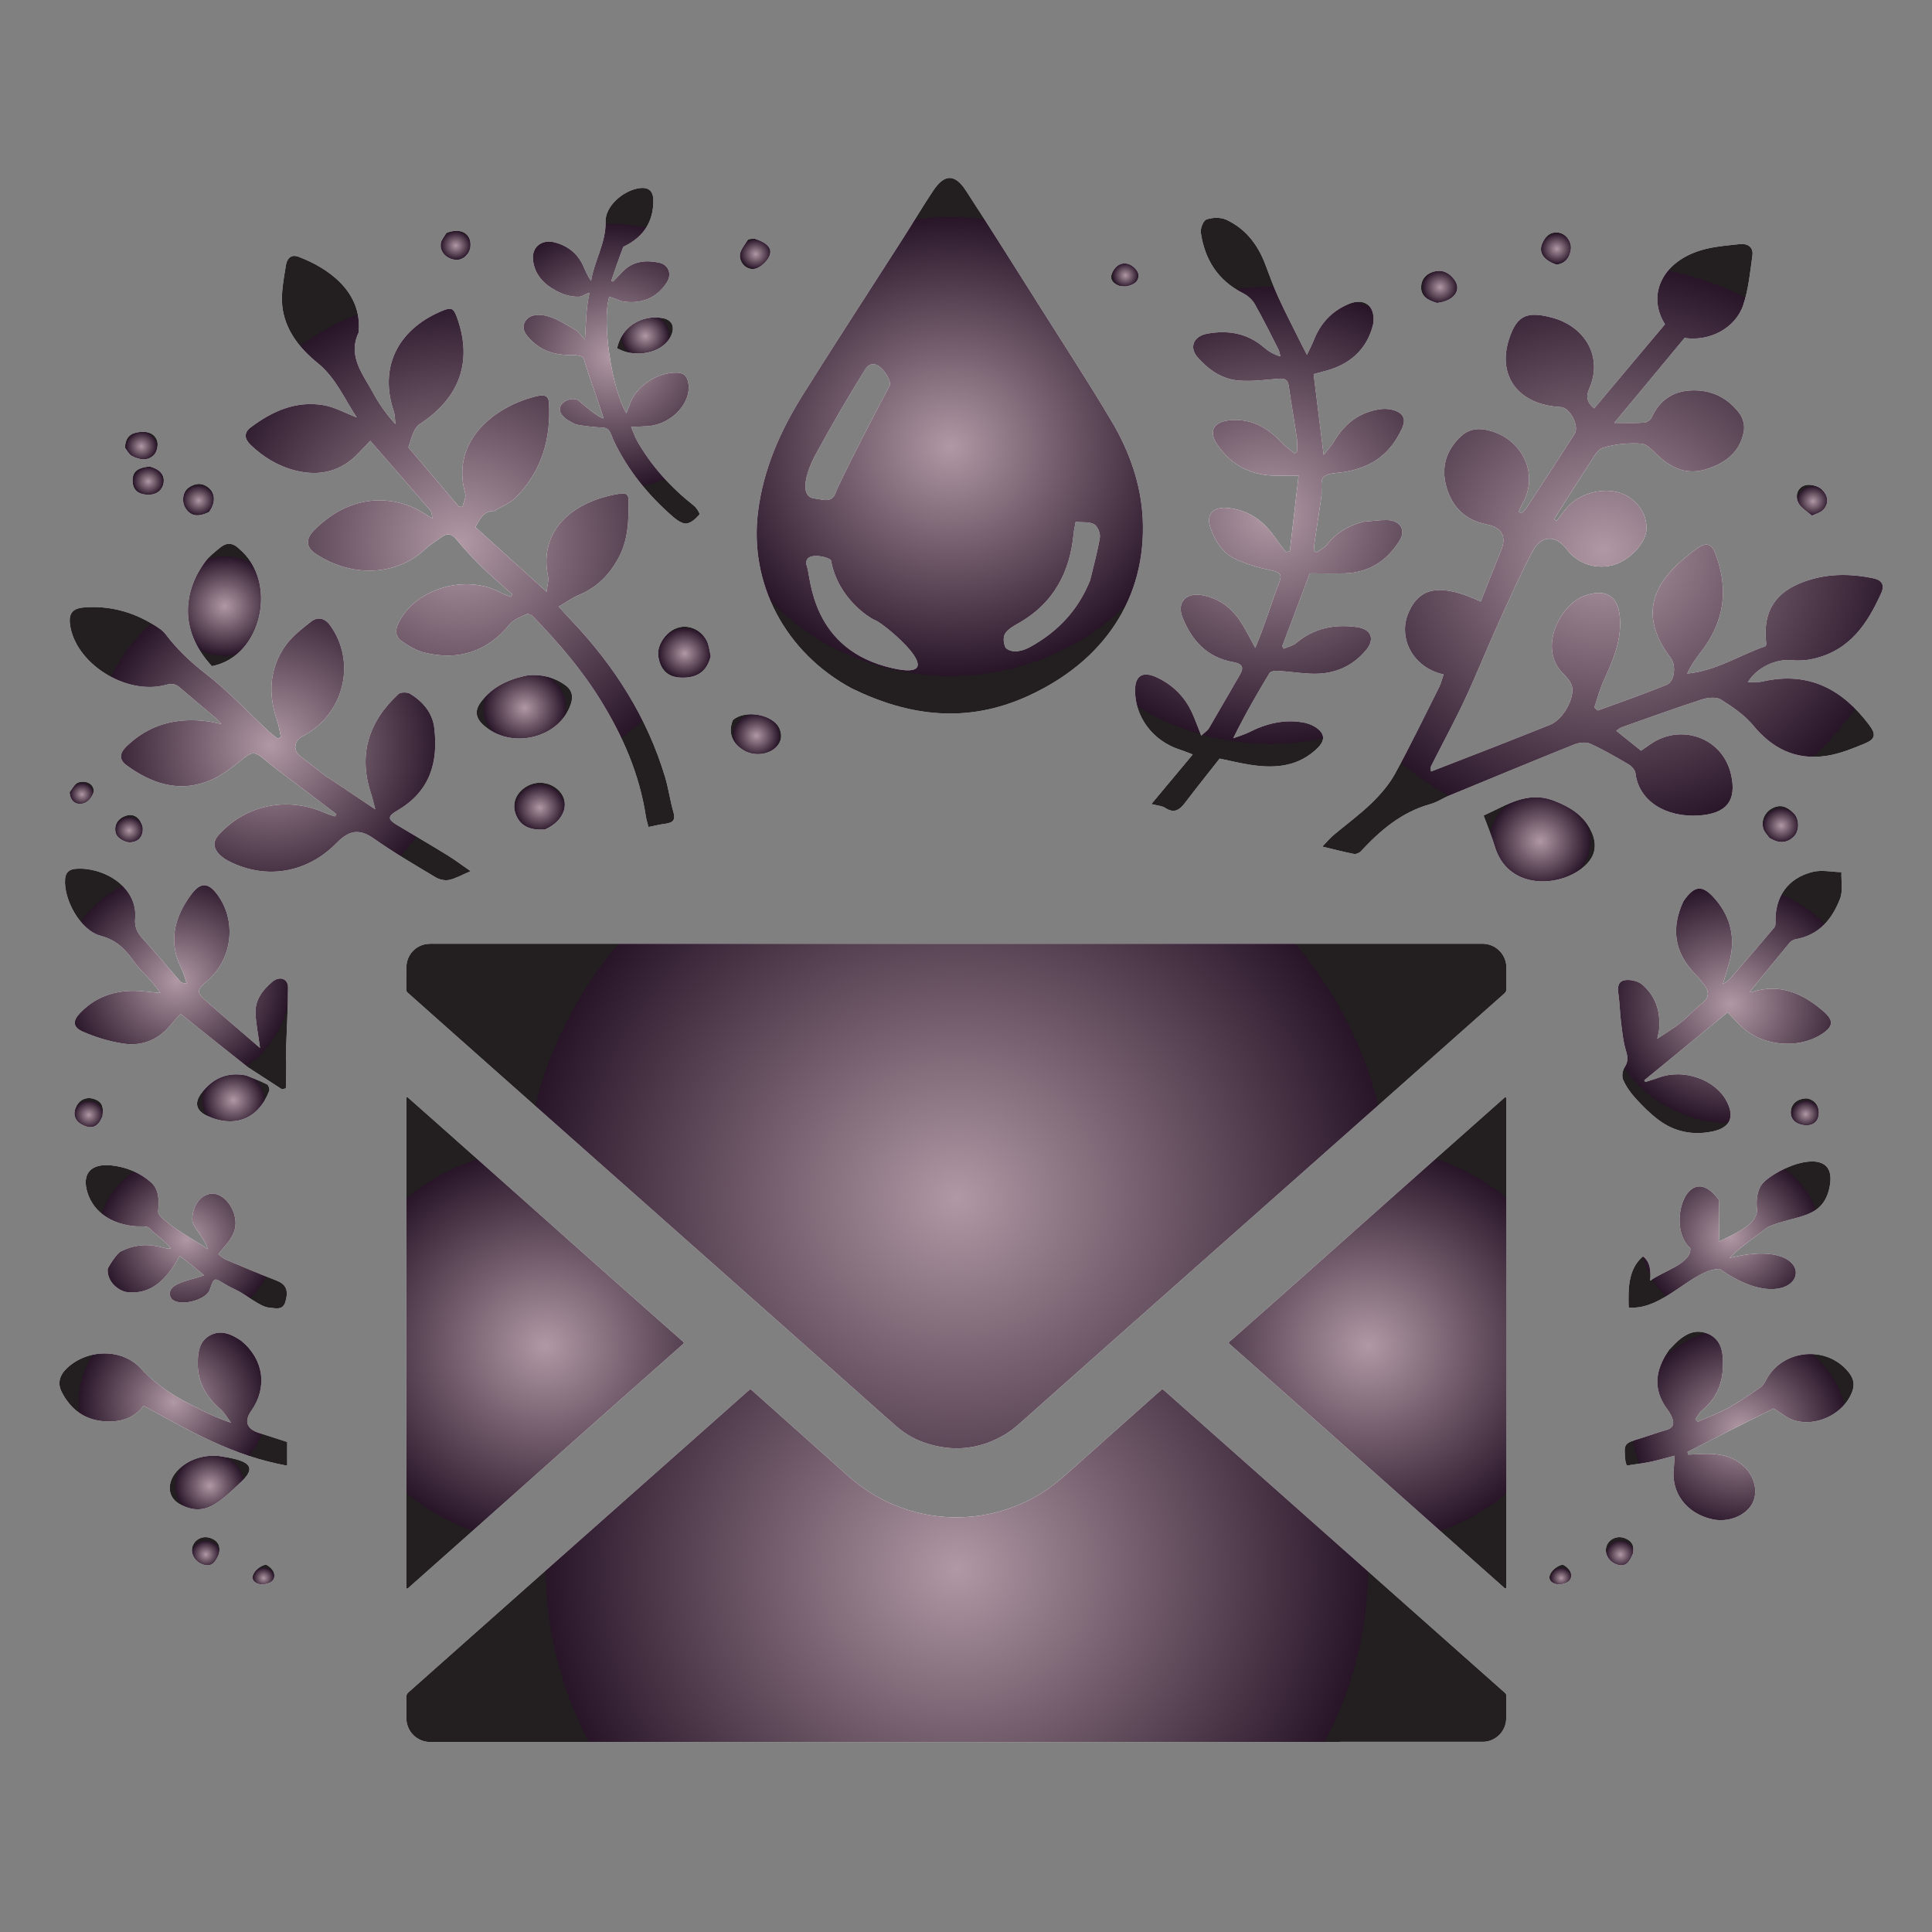<?xml version="1.0" encoding="UTF-8"?> <svg xmlns="http://www.w3.org/2000/svg" xmlns:xlink="http://www.w3.org/1999/xlink" id="Layer_3" viewBox="0 0 250 250"><rect x="0" y="0" width="250" height="250" fill="#808080" stroke="none"/><defs><radialGradient id="radial-gradient" cx="130.25" cy="44.42" fx="130.25" fy="44.42" r="29.4" gradientTransform="translate(-16.39 12.92) scale(1.07 1.01)" gradientUnits="userSpaceOnUse"><stop offset="0" stop-color="#b098a4"></stop><stop offset="1" stop-color="#281528"></stop><stop offset="1" stop-color="#231f20"></stop></radialGradient><radialGradient id="radial-gradient-2" cx="209.22" cy="57.66" fx="209.22" fy="57.66" r="36.64" xlink:href="#radial-gradient"></radialGradient><radialGradient id="radial-gradient-3" cx="70.98" cy="56.69" fx="70.98" fy="56.69" r="31.75" xlink:href="#radial-gradient"></radialGradient><radialGradient id="radial-gradient-4" cx="168.95" cy="53.23" fx="168.95" fy="53.23" r="29.28" xlink:href="#radial-gradient"></radialGradient><radialGradient id="radial-gradient-5" cx="48.02" cy="82.66" fx="48.02" fy="82.66" r="21.17" xlink:href="#radial-gradient"></radialGradient><radialGradient id="radial-gradient-6" cx="224.64" cy="115.83" fx="224.64" fy="115.83" r="15.27" xlink:href="#radial-gradient"></radialGradient><radialGradient id="radial-gradient-7" cx="36.67" cy="112.89" fx="36.67" fy="112.89" r="13.84" xlink:href="#radial-gradient"></radialGradient><radialGradient id="radial-gradient-8" cx="89.34" cy="32.88" fx="89.34" fy="32.88" r="16.99" xlink:href="#radial-gradient"></radialGradient><radialGradient id="radial-gradient-9" cx="225.76" cy="170.29" fx="225.76" fy="170.29" r="13" xlink:href="#radial-gradient"></radialGradient><radialGradient id="radial-gradient-10" cx="36.29" cy="166.84" fx="36.29" fy="166.84" r="11.46" xlink:href="#radial-gradient"></radialGradient><radialGradient id="radial-gradient-11" cx="224.59" cy="145.7" fx="224.59" fy="145.7" r="10.9" xlink:href="#radial-gradient"></radialGradient><radialGradient id="radial-gradient-12" cx="37.86" cy="145.99" fx="37.86" fy="145.99" r="10.78" xlink:href="#radial-gradient"></radialGradient><radialGradient id="radial-gradient-13" cx="201.57" cy="94.95" fx="201.57" fy="94.95" r="6.1" xlink:href="#radial-gradient"></radialGradient><radialGradient id="radial-gradient-14" cx="42.49" cy="64.86" fx="42.49" fy="64.86" r="6.37" xlink:href="#radial-gradient"></radialGradient><radialGradient id="radial-gradient-15" cx="78.77" cy="77.92" fx="78.77" fy="77.92" r="4.99" xlink:href="#radial-gradient"></radialGradient><radialGradient id="radial-gradient-16" cx="40.68" cy="177.55" fx="40.68" fy="177.55" r="4.19" xlink:href="#radial-gradient"></radialGradient><radialGradient id="radial-gradient-17" cx="43.54" cy="128.15" fx="43.54" fy="128.15" r="3.76" xlink:href="#radial-gradient"></radialGradient><radialGradient id="radial-gradient-18" cx="98.13" cy="70.93" fx="98.13" fy="70.93" r="3.23" xlink:href="#radial-gradient"></radialGradient><radialGradient id="radial-gradient-19" cx="80.6" cy="90.7" fx="80.6" fy="90.7" r="3.04" xlink:href="#radial-gradient"></radialGradient><radialGradient id="radial-gradient-20" cx="106.79" cy="81.45" fx="106.79" fy="81.45" r="2.82" xlink:href="#radial-gradient"></radialGradient><radialGradient id="radial-gradient-21" cx="93.36" cy="30.25" fx="93.36" fy="30.25" r="2.89" xlink:href="#radial-gradient"></radialGradient><radialGradient id="radial-gradient-22" cx="230.73" cy="92.98" fx="230.73" fy="92.98" r="2.23" xlink:href="#radial-gradient"></radialGradient><radialGradient id="radial-gradient-23" cx="189.46" cy="24.01" fx="189.46" fy="24.01" r="2.13" xlink:href="#radial-gradient"></radialGradient><radialGradient id="radial-gradient-24" cx="39.34" cy="51.32" fx="39.34" fy="51.32" r="1.94" xlink:href="#radial-gradient"></radialGradient><radialGradient id="radial-gradient-25" cx="106.7" cy="19.76" fx="106.7" fy="19.76" r="1.9" xlink:href="#radial-gradient"></radialGradient><radialGradient id="radial-gradient-26" cx="234.57" cy="51.41" fx="234.57" fy="51.41" r="1.91" xlink:href="#radial-gradient"></radialGradient><radialGradient id="radial-gradient-27" cx="203.59" cy="19.08" fx="203.59" fy="19.08" r="1.95" xlink:href="#radial-gradient"></radialGradient><radialGradient id="radial-gradient-28" cx="32.42" cy="44.39" fx="32.42" fy="44.39" r="1.87" xlink:href="#radial-gradient"></radialGradient><radialGradient id="radial-gradient-29" cx="33.25" cy="48.88" fx="33.25" fy="48.88" r="1.85" xlink:href="#radial-gradient"></radialGradient><radialGradient id="radial-gradient-30" cx="70.44" cy="18.68" fx="70.44" fy="18.68" r="1.84" xlink:href="#radial-gradient"></radialGradient><radialGradient id="radial-gradient-31" cx="233.69" cy="129.95" fx="233.69" fy="129.95" r="1.72" xlink:href="#radial-gradient"></radialGradient><radialGradient id="radial-gradient-32" cx="26.05" cy="130.05" fx="26.05" fy="130.05" r="1.79" xlink:href="#radial-gradient"></radialGradient><radialGradient id="radial-gradient-33" cx="40.21" cy="186.37" fx="40.21" fy="186.37" r="1.74" xlink:href="#radial-gradient"></radialGradient><radialGradient id="radial-gradient-34" cx="211.29" cy="186.37" fx="211.29" fy="186.37" r="1.74" xlink:href="#radial-gradient"></radialGradient><radialGradient id="radial-gradient-35" cx="30.94" cy="93.6" fx="30.94" fy="93.6" r="1.71" xlink:href="#radial-gradient"></radialGradient><radialGradient id="radial-gradient-36" cx="151.42" cy="22.49" fx="151.42" fy="22.49" r="1.57" xlink:href="#radial-gradient"></radialGradient><radialGradient id="radial-gradient-37" cx="25.22" cy="88.98" fx="25.22" fy="88.98" r="1.44" xlink:href="#radial-gradient"></radialGradient><radialGradient id="radial-gradient-38" cx="47.2" cy="189.38" fx="47.2" fy="189.38" r="1.3" xlink:href="#radial-gradient"></radialGradient><radialGradient id="radial-gradient-39" cx="204.12" cy="189.38" fx="204.12" fy="189.38" r="1.3" xlink:href="#radial-gradient"></radialGradient><radialGradient id="radial-gradient-40" cx="131.04" cy="140.76" fx="131.04" fy="140.76" r="52.35" xlink:href="#radial-gradient"></radialGradient><radialGradient id="radial-gradient-41" cx="131.03" cy="188.2" fx="131.03" fy="188.2" r="49.71" xlink:href="#radial-gradient"></radialGradient><radialGradient id="radial-gradient-42" cx="81.28" cy="159.62" fx="81.28" fy="159.62" r="25.28" xlink:href="#radial-gradient"></radialGradient><radialGradient id="radial-gradient-43" cx="180.78" cy="159.61" fx="180.78" fy="159.61" r="25.27" xlink:href="#radial-gradient"></radialGradient></defs><path d="M110.27,89.11c-8.7-4.67-13.35-13.62-12.18-22.9.69-5.48,2.86-10.42,5.78-15.09,4.29-6.85,8.72-13.62,13.08-20.43,1.29-2.01,2.5-4.07,3.84-6.06,1.43-2.13,2.78-2.15,4.19.02,3.23,4.96,6.37,9.96,9.53,14.95,3.13,4.96,6.35,9.87,9.33,14.91,2.32,3.91,3.82,8.16,4.03,12.67.46,10.22-5.01,18.42-14.91,22.91-7.77,3.53-15.23,2.65-22.7-.99ZM111.96,47.81c-2.27,3.64-4.42,7.34-6.47,11.1-.84,1.53-2.37,5.37-.05,5.6,1.06.11,2.19.67,2.71-.79.42-1.19,4.71-9.61,6.98-13.84.35-.66-1.82-4.23-3.17-2.07ZM115.52,86.47c7.94,1.78-1.07-5.79-2.26-6.21-.61-.21-4.82-2.76-5.72-7.72-.08-.46-3.9-1.42-3.1.83.5,1.4.5,10.74,11.08,13.1ZM141.07,75.06c.43-1.83.95-3.65,1.25-5.49.09-.55-.28-1.47-.74-1.73-.62-.35-1.54-.22-2.39-.31-.11.59-.21,1-.25,1.42-.47,5-2.52,9.11-7.27,11.76-.61.34-1.3.76-1.63,1.31-.26.45-.18,1.22.05,1.73.14.31.85.55,1.29.54.61-.02,1.26-.22,1.79-.5,3.66-1.99,6.33-4.79,7.9-8.72Z" fill="#fff"></path><path d="M185.17,99.84c5.21-2.02,10.33-4.01,15.42-6.06,1.6-.64,3.13-3.26,2.84-4.9-.11-.6-.65-1.2-1.13-1.68-3.39-3.35-.35-8.97,2.69-10.09,2.71-.99,4.34-.08,4.61,2.65.3,3.03-.89,5.7-2.11,8.39-.5,1.1-.8,2.27-1.19,3.41.15.13.31.25.46.38,2.98-1.1,5.98-2.14,8.92-3.34,1.04-.43,1.23-2.52.51-3.46-3.52-4.63-3.07-8.68,1.39-12.56.67-.58,1.34-1.16,2.08-1.66,1.12-.76,1.8-.57,2.28.65,1.8,4.6,1.23,8.9-1.9,12.87-.65.83-1.25,1.7-1.72,2.72,3.77-.36,6.78-2.4,10.12-3.54.05-.11.13-.19.12-.26-.55-4.43,1.29-7.1,5.84-8.4,2.63-.75,5.29-.69,7.95-.14,1.18.24,1.57.87,1.06,1.97-1.77,3.89-4,7.36-8.77,8.46-.91.21-1.9.27-2.82.18-1.97-.21-4.54.95-5.65,2.86.72-.03,1.33.02,1.9-.11,6.08-1.37,10.39,1.11,13.78,5.6.96,1.27.85,1.87-.66,2.48-1.57.64-3.2,1.31-4.88,1.55-3.97.58-6.99-.96-9.44-3.93-1.11-1.34-2.67-2.41-4.19-3.36-.59-.37-1.73-.25-2.49,0-3.48,1.13-6.91,2.38-10.35,3.59-.19.07-.35.22-.7.45,1.12.9,2.14,1.72,3.21,2.58.38-.27.7-.48,1.02-.71,3.74-2.76,8.88-1.28,10.39,2.98.1.28.18.58.25.87.74,3.34-.61,5.04-4.28,5.25-4.14.24-7.67-1.84-8.1-5.48-.05-.42-.5-.91-.91-1.15-1.62-.95-3.25-1.9-4.96-2.67-.55-.25-1.46-.13-2.07.11-5.39,2.16-10.75,4.38-16.12,6.59-.83.34-1.59.87-2.45,1.11-3.79,1.05-6.53,3.43-9.04,6.13-.19.21-.62.38-.88.33-1.27-.25-2.53-.58-4.09-.95.59-.61.96-1.07,1.41-1.45,1.66-1.4,3.43-2.69,4.98-4.19,1.18-1.15,2.29-2.45,3.06-3.87,1.99-3.65,3.79-7.39,5.65-11.1.26-.52.4-1.11.59-1.67-3.96-.86-5.98-4.73-4.52-8.04,1.46-3.33,4.23-3.75,9.33-1.39.49-1.24.97-2.46,1.45-3.68.4-1,.8-2,1.2-3,.7-1.74.08-2.9-1.9-3.3-2.87-.58-4.49-2.35-5.2-4.88-.69-2.45-.08-4.66,1.85-6.49.91-.87,1.98-1.12,3.24-.88,4.57.87,6.97,5.56,4.82,9.44-.21.38-.37.78-.55,1.17.1.06.21.13.31.19.2-.17.45-.32.58-.52,2.12-3.24,4.25-6.48,6.34-9.74.66-1.03-.62-3.43-1.81-3.48-5.42-.26-8.25-4.01-6.66-8.82.98-2.96,2.22-3.6,5.4-2.79,4.5,1.14,6.75,5.18,4.98,9.2-.49,1.12-.28,1.83.62,2.59,3.05-3.62,6.09-7.23,9.17-10.89-2.43-3.83-.33-8.51,5.59-9.82,1.32-.29,2.69-.4,4.04-.55,1.14-.12,1.83.43,1.68,1.48-.3,2.15-.5,4.36-1.19,6.41-1.01,3-4.37,4.74-7.59,4.25-2.93,3.54-5.87,7.09-9.09,10.99,1.57,0,2.73.05,3.88-.03.34-.02.81-.36.95-.67.98-2.13,2.65-3.39,5.1-3.5,2.65-.12,4.78.98,6.28,2.99.45.6.68,1.56.55,2.29-.46,2.64-2.34,4.16-4.95,4.94-2.4.72-4.33-.12-6.05-1.68-.7-.63-1.45-1.59-2.25-1.65-1.64-.12-3.39.05-4.95.52-.78.23-1.31,1.36-1.83,2.15-1.54,2.35-3.02,4.74-4.53,7.11.12.07.23.14.35.21.45-.59.86-1.2,1.36-1.76,1.65-1.84,4.69-2.62,6.94-1.82,2.06.74,3.42,2.67,3.31,4.72-.1,1.85-2.37,4.16-4.55,4.64-2.22.48-4.4-.31-5.74-2.08-1.44-1.91-3.33-1.88-4.46.26-1.61,3.06-3.02,6.22-4.44,9.36-1.48,3.26-2.8,6.57-4.32,9.81-1.36,2.89-2.9,5.71-4.34,8.57-.11.22-.08.5-.02.75Z" fill="#fff"></path><path d="M63.93,66.11c-1.51.05-1.83,1.18-2.42,2.09,2.99,2.71,5.98,5.43,9.22,8.38.08-.79.3-1.44.18-2.03-1.24-6.03,3.34-9.72,9.19-10.65.6-.1,1.21-.14,1.22.74.05,2.67,0,5.3-1.39,7.75-1.15,2.03-2.69,3.62-4.96,4.57-.89.37-1.67.95-2.67,1.53.65.72,1.14,1.27,1.64,1.8,5.61,5.93,9.83,12.61,12.13,20.29.44,1.48.64,3.02,1.07,4.5.27.93.04,1.36-.97,1.5-.71.09-1.41.26-2.26.43-.13-.52-.27-.96-.34-1.41-.83-5.42-2.97-10.37-5.9-15.07-2.45-3.94-5.47-7.45-8.74-10.79-.17-.18-.61-.35-.78-.27-.75.36-1.66.67-2.14,1.26-2.85,3.5-6.59,4.84-11.12,3.71-1.01-.25-1.97-.84-2.84-1.43-.89-.59-.96-1.43-.49-2.39,2.2-4.52,8.87-6.45,13.39-3.85.35.2.76.31,1.15.46.06-.11.12-.22.19-.33-1.33-1.19-2.71-2.34-3.99-3.58-1.13-1.1-2.2-2.27-3.21-3.48-.59-.7-1.12-.95-1.92-.37-.75.55-1.57,1.04-2.24,1.66-3.39,3.15-9.05,3.83-14.04.56-1.32-.86-1.35-1.95-.28-3.04,3.74-3.82,8.43-4.91,12.92-2.95.76.33,1.45.82,2.43,1.39-.11-.46-.08-.81-.25-1.01-2.56-2.99-5.14-5.97-7.79-9.04-.51.53-.99,1.02-1.46,1.52-2.23,2.4-5.01,3.15-8.25,2.32-2.24-.57-4.14-1.74-5.76-3.29-.8-.76-.96-1.57.01-2.3,2.75-2.06,5.8-3.47,9.42-2.86,1.42.24,2.75,1,4.28,1.58-1.62-2.43-2.69-5.11-5.05-7.03-2.42-1.96-4.24-4.34-4.58-7.35-.19-1.74.2-3.55.47-5.32.11-.71.57-1.48,1.61-1.09,3.76,1.41,8.27,4.47,7.8,9.69,0,.04,0,.09-.01.13-1.44,3.05.56,5.38,1.89,7.82.76,1.4,1.69,2.72,2.88,4.02-.07-.57-.05-1.16-.23-1.7-1.86-5.53.41-10.4,6.03-12.85,1.47-.64,1.71-.54,2.23.94,1.95,5.59.24,10.28-4.93,13.64-.33.22-.57.63-.74,1-.27.61-.43,1.25-.68,1.99,2.12,2.48,4.33,5.07,6.54,7.67.15,0,.3.01.44.02.14-.58.51-1.22.37-1.73-2-7.09,4.25-11.49,9.42-12.63.81-.18,1.36-.02,1.41.87.28,4.63-.9,8.84-4.31,12.3-.71.72-1.8,1.13-2.8,1.73Z" fill="#fff"></path><path d="M176.62,67.5c1.06-.09,2.01-.23,2.96-.2,1.61.06,2.36,1.3,1.55,2.61-1.58,2.56-3.87,4.18-7.13,4.28-1.54.04-3.08,0-4.5,0-1.24,3.27-2.41,6.35-3.58,9.43.06.11.13.21.19.32.54-.24,1.18-.37,1.6-.72,2.26-1.93,4.92-2.48,7.85-2.08,1.87.25,2.39,1.53,1.23,2.95-1.84,2.23-4.3,3.23-7.27,3.08-1.41-.07-2.8-.28-4.21-.37-.34-.02-.89.08-1.03.29-1.64,2.7-3.22,5.43-4.7,8.44.7-.26,1.43-.47,2.09-.8,2.23-1.13,4.59-1.7,7.09-1.22.84.16,1.86.68,2.26,1.33.57.93-.27,1.78-1.04,2.42-2.43,2.04-5.33,2.17-8.34,1.68-1.34-.22-2.65-.54-3.82-.78-1.54,1.96-3.01,3.79-4.42,5.65-.71.94-1.41,1.54-2.66.71-.38-.25-.94-.27-1.75-.48,1.8-2.16,3.52-4.21,5.35-6.41-.62-.24-1.1-.44-1.59-.6-3.56-1.11-5.95-4.29-5.87-7.83.04-1.8,1.03-2.37,2.78-1.56,2.31,1.07,3.87,2.79,4.79,5.04.31.75.6,1.51.99,2.51.42-.4.8-.63.99-.95,1.37-2.32,2.69-4.66,4.04-6.98.55-.95.22-1.38-.87-1.58-3.46-.61-5.38-2.84-6.57-5.75-.79-1.93.39-3.3,2.54-2.91,2.5.45,4.16,1.98,5.34,4.02.47.81.9,1.64,1.52,2.79.44-1.1.75-1.83,1.01-2.57.71-1.98,1.37-3.98,2.11-5.96.34-.91.13-1.23-.92-1.46-1.65-.36-3.33-.82-4.84-1.54-1.68-.81-2.58-2.39-3.17-4.04-.57-1.59.32-2.67,2.07-2.54,2.98.21,4.99,1.83,6.51,4.13.36.55.79,1.06,1.19,1.59.17-.03.34-.07.51-.1.37-3.18.74-6.36,1.14-9.79-1.11,0-2,0-2.9,0-3.27,0-5.76-1.37-7.55-3.9-1.3-1.83-.59-3.15,1.76-3.29,2.75-.17,4.77,1.07,6.51,2.92.48.51,1.09.92,1.63,1.38.11-.06.22-.13.34-.19,0-.57.07-1.15-.01-1.7-.33-2.28-.74-4.56-1.06-6.85-.12-.86-.58-.98-1.4-.91-1.66.15-3.35.36-5,.24-2.24-.16-3.98-1.41-5.38-3-1.14-1.29-.55-2.74,1.22-3.07,2.74-.5,5.24-.05,7.36,1.78.58.5,1.25.91,2.13,1.16-.09-.31-.13-.63-.27-.92-1-1.97-1.97-3.95-3.06-5.87-.32-.56-.9-1.08-1.5-1.38-3.33-1.69-4.97-4.43-5.47-7.82-.08-.56.3-1.58.73-1.73.75-.27,1.84-.3,2.55.03,2.57,1.19,4.11,3.28,5.06,5.79.55,1.45,1.07,2.91,1.72,4.32.9,1.96,1.9,3.87,2.86,5.81.2.4.41.8.81,1.57.42-.9.69-1.4.9-1.93.83-2.1,2.25-3.69,4.44-4.63,1.05-.46,2.21-.47,2.86.41.43.58.52,1.61.33,2.34-.82,3.13-2.99,5.1-6.3,5.93-.43.11-.86.23-1.37.37.42,3.36.83,6.69,1.3,10.45.58-.74,1.03-1.21,1.34-1.74,1.36-2.3,3.33-3.86,6.15-4.19.8-.09,1.89.11,2.45.59.85.72.32,1.73-.14,2.6-1.47,2.83-3.88,4.44-7.16,4.96-.92.15-2.12.11-2.64.64-.48.49-.18,1.63-.29,2.48-.27,1.95-.58,3.9-.87,5.84-.06.41-.08.82-.11,1.22.11.08.22.16.33.24.46-.33,1.02-.58,1.35-1,1.22-1.55,2.81-2.52,4.89-3.02Z" fill="#fff"></path><path d="M42.41,100.58c1.98,1.34,3.89,2.63,6.15,4.15-.25-.93-.37-1.49-.55-2.04-1.66-5-.37-9.28,3.56-12.89.27-.25,1.15-.25,1.5-.03,1.7,1.05,2.91,2.51,3.13,4.46.51,4.37-.51,8.16-4.8,10.66-1.28.75-1.24,1.14,0,1.88,2.18,1.31,4.38,2.59,6.55,3.93.97.6,1.88,1.29,2.95,2.03-1.07.45-1.89.93-2.78,1.13-.53.12-1.26-.04-1.74-.33-2.72-1.63-5.47-3.24-8.05-5.05-2.06-1.45-3.38-.82-4.84.66-3.7,3.76-8.95,4.74-13.73,2.37-.51-.25-1.03-.58-1.41-.98-.73-.79-.85-1.62-.03-2.52,3.55-3.91,8.91-5.01,13.81-2.79.39.17.81.28,1.21.42.06-.1.12-.2.19-.29-1.82-1.37-3.64-2.75-5.46-4.12-1.27-.96-2.59-1.89-3.8-2.92-1.36-1.15-1.68-1.07-3.03.03-1.35,1.1-2.83,2.21-4.46,2.8-3.86,1.41-7.31.15-10.41-2.12-1.02-.75-.87-1.59-.03-2.41,2.91-2.85,6.47-3.82,10.56-3.27.49.07.97.19,1.75.35-.42-.43-.65-.7-.91-.92-1.48-1.26-2.98-2.51-4.44-3.78-.55-.48-1.01-.59-1.79-.38-5.19,1.44-11.86-2.81-12.46-7.88-.17-1.43.42-2.04,1.92-2.14,3.16-.22,6.04.54,8.69,2.12.65.38,1.35.8,1.78,1.37,1.48,1.95,3.21,3.58,5.2,5.11,2.9,2.24,5.41,4.92,8.09,7.41.37.34.79.64,1.19.96.14-.06.29-.12.43-.17-.16-.74-.26-1.51-.51-2.23-1.13-3.27-1-6.47.94-9.39.86-1.29,2.2-2.34,3.47-3.33.81-.63,1.73-.52,2.44.44,3.51,4.8,1.83,11.62-3.58,14.41-1.08.55-1.19,1.87-.26,2.56,1.17.88,2.31,1.8,3.53,2.76Z" fill="#fff"></path><path d="M217.81,116.66c1.49-2.18,2.52-2.21,4.19-.25,2.06,2.42,2.56,5.13,1.78,8.09-.23.86-.51,1.71-.85,2.85.45-.31.71-.43.88-.62,1.93-2.21,3.84-4.44,5.75-6.67.12-.15.2-.38.19-.57-.14-3.4,1.56-5.89,4.87-6.68,1.14-.27,2.44.02,3.66.05-.04,1.15.22,2.41-.18,3.44-1,2.57-2.64,4.69-5.79,5.25-.28.05-.58.25-.76.47-1.76,2.14-3.5,4.3-5.15,6.35-.08,0,.16.03.36-.03,3.67-1.13,6.57.26,9.18,2.51,1.41,1.22,1.3,2.02-.31,3.03-2.99,1.87-7.48,1.49-10.1-.89-.75-.68-1.42-1.42-1.98-1.99-3.69,3.01-7.23,5.89-10.78,8.78.04.08.09.15.13.23.58-.19,1.16-.35,1.73-.56,3.26-1.23,7.4.24,8.85,3.15,1,2.01.37,3.35-1.93,3.82-2.53.52-4.91.02-6.93-1.5-1.1-.82-2.07-1.8-2.99-2.81-.65-.71-1.22-1.53-1.6-2.39-.2-.45-.08-1.2.2-1.63.5-.75.4-1.36.16-2.16-.37-1.22-.48-2.5-.64-3.77-.14-1.1-.15-2.22-.3-3.32-.11-.81-.23-1.75.69-1.98.69-.17,1.77.06,2.31.5,1.86,1.55,2.45,3.63,2.23,5.92-.02.25-.1.49-.23,1.14,1.19-.81,2.16-1.38,3.01-2.07,1-.81,1.86-1.77,2.85-2.58.87-.71.85-1.44.27-2.25-.38-.53-.81-1.03-1.26-1.51-2.66-2.78-3.11-5.87-1.5-9.36Z" fill="#fff"></path><path d="M32.2,138.19c-2.96-2.33-5.84-4.62-8.83-6.99-.38.42-.86.91-1.29,1.44-1.56,1.88-3.66,2.77-6.11,2.4-1.8-.27-3.61-.82-5.26-1.55-1.34-.6-1.31-1.43-.29-2.47,2.24-2.3,5.05-3.07,8.28-2.73.57.06,1.14.11,2.06.2-.49-.65-.78-1.06-1.11-1.44-.72-.82-1.56-1.58-2.19-2.46-1.13-1.58-2.21-2.9-4.44-3.5-2.66-.72-4.79-4.71-4.6-7.32.07-.9.53-1.29,1.45-1.35,3.49-.25,7.99,2.32,7.62,6.46-.09,1.01.24,1.78.94,2.54,1.66,1.81,3.24,3.69,4.86,5.53.16.18.39.31.87.33-.21-.62-.34-1.28-.64-1.86-1.78-3.48-1.02-6.66,1.22-9.67,1.19-1.6,2.19-1.59,3.36-.02,2.54,3.39,2.01,8.27-1.2,11.13-1.5,1.33-1.54,1.48-.11,2.77,2.19,1.97,4.44,3.87,6.86,5.98-.24-1.8-.55-3.2-.59-4.6-.04-1.64.93-2.93,2.19-3.98.93-.77,2.02-.4,2.02.74,0,2.82-.18,5.64-.27,8.46-.02.48.05.96.04,1.44,0,1.05-.03,2.1-.05,3.16-.17.04-.33.09-.5.13-1.41-.91-2.81-1.82-4.3-2.79Z" fill="#fff"></path><path d="M80.64,31.98c-.57,1.49-1.06,2.93-1.54,4.37.08.03.15.06.23.09.49-.5.95-1.02,1.46-1.5,1.27-1.17,2.86-1.29,4.45-.96,1.33.28,1.74,1.52,1.01,2.63-1.27,1.93-3.2,2.76-5.57,2.41-.62-.09-1.24-.52-1.85-.59-.95,3.16.27,11.72,2.22,15.06.21-.55.36-.98.53-1.4.89-2.22,3.47-3.88,5.91-3.87.96,0,1.38.4,1.56,1.25.52,2.56-2.07,5.42-5.18,5.67-.63.05-1.26.06-2.2.1.3.71.49,1.3.78,1.82,1.84,3.25,4.33,6,7.32,8.36.37.29.84,1.05.73,1.17-.44.5-1.06,1.08-1.67,1.15-.53.06-1.24-.43-1.72-.85-3.21-2.78-5.82-6-7.64-9.74-.45-.92-.47-1.81-1.58-1.83-.48,0-3-.24-3.42-.43-4.24-1.86-.68-4.04.48-2.99.19.17,2.67,2.32,3.16,2.23-.75-2.33-1.93-5.56-2.61-7.81-.07-.22-.82-.38-1.26-.37-1.88.04-3.63-.29-5.06-1.52-.84-.73-1.81-1.65-1.27-2.74.55-1.1,2.01-1.07,3.06-.75,1.25.38,2.39,1.12,3.53,1.78.4.23.67.67,1.19,1.22.1-1.67.19-4.66.59-6,.08-.25-.9.43-1.27.45-1.13.06-2.09-.26-3.03-.76-1.65-.87-2.83-2.16-3.01-4.03-.16-1.66,1.15-2.69,2.87-2.22,1.71.46,2.94,1.49,3.64,3.05.29.65.57,1.3,1,1.92.43-2.63,1.95-4.94,1.88-7.68-.05-1.92,2.12-3.88,4.13-4.28,1.32-.26,2.03.2,2.05,1.51.03,2.72-1.2,4.77-3.92,6.06Z" fill="#fff"></path><path d="M216.07,174.59c.4-.42.72-.78,1.08-1.1,1.06-.91,2.24-1.5,3.71-.96,1.46.54,1.97,1.75,2.06,3.07.2,2.67-.43,5.1-2.71,6.94-.35.29-.55.74-.82,1.12.1.11.2.21.31.32,1.32-.6,2.7-1.11,3.96-1.81,1.45-.8,2.81-1.73,4.17-2.66.33-.23.54-.65.74-1.02,2.05-3.75,7.38-4.42,10.32-1.3,1.1,1.17,1.24,2.13.5,3.52-1.26,2.39-4.38,3.86-7.09,3.13-1.02-.27-1.89-1.05-2.8-1.58-3.62,1.83-7.38,3.72-11.14,5.62.03.12.06.24.09.35.64-.03,1.29-.07,1.93-.09,1.97-.08,3.81.21,5.28,1.6,1.46,1.38,1.89,3.47,1.01,4.94-.92,1.53-3.12,2.35-5.1,1.91-3.34-.74-5.35-3.42-4.98-6.6.05-.46.06-.92.1-1.62-1.15.29-2.12.58-3.11.79-1,.2-2.03.32-3.09.48-.09-.34-.16-.49-.17-.65-.21-2.21-.2-2.21,2.02-2.89,1.08-.33,2.13-.74,3.22-1.04,1.03-.28,1.11-.88.79-1.66-.15-.36-.35-.7-.58-1.01-1.98-2.64-1.58-5.21.28-7.82Z" fill="#fff"></path><path d="M31.22,173.5c2.92,2.4,3.42,6.04,1.3,9.05-.96,1.36-.61,2.36,1,2.87,1.2.38,2.4.77,3.64,1.17v3.07c-6.89-1.24-12.65-4.47-18.58-7.76-1.18,1.61-3.03,2.2-5.2,2.01-2.61-.24-4.32-1.68-5.4-3.8-.56-1.1-.29-2.14.66-3.05,2.65-2.52,7.18-2.63,9.63.06,2.14,2.34,4.81,3.86,7.62,5.26,1.24.62,2.49,1.23,4,1.71-.46-.59-.82-1.28-1.39-1.77-1.89-1.61-2.95-3.53-2.91-5.97.02-1.43.2-2.83,1.63-3.58,1.4-.72,2.73-.14,4,.73Z" fill="#fff"></path><path d="M222.46,155.33c-.03,1.72.03,3.7-.04,5.35,1.71-.93,4.76-1.99,4.95-4-.17-1.35-.04-2.91.97-3.82,2.79-2.42,9.4-4.56,8.43.62-.81,4.34-4.29,3.66-7.98,5.28-1.31,1.02-3.92,2.84-4.99,4.03,13.14-3.34,9.95,9.22-1.26,1.42-3.51-.05-7.3,5.4-11.79,4.98-.06-2.33-.12-4.94,1.85-6.62.94.7,1.03,1.81.94,3.16,1.49-1.18,5.38-2.21,5.18-4.22-3.24-2.85-.28-11.77,3.75-6.18Z" fill="#fff"></path><path d="M23.25,162.54c-1.63,2.98-3.72,5.1-6.95,4.64-.6-.09-2.42-1.01-2.37-2.93,0-.22,1.18-2.06,1.68-2.31,3.43-1.71,5.57-.18,6.5-.39-.68-.96-2.09-1.86-2.79-2.63-.28-.31-1.17-.2-1.66-.23-3.15-.22-5.51-1.81-6.32-4.3-.81-2.49.39-3.89,3.13-3.58,1.89.21,3.58.91,5.01,2.13,1.12.95,1.11,2.32.99,3.78-.05.56.77,1.09,1.21,1.48.97.87,3.9,2.53,5.18,3.44-.09-1.06-1.97-2.89-1.98-3.75-.02-1.83,1.02-3.26,2.42-3.42,1.25-.14,2.6,1.13,3.05,2.82.34,1.26,0,2.37-.78,3.38-.4.51-.82,1.01-1.32,1.62.38.28.65.57.99.71,2.14.91,4.28,1.84,6.46,2.67,1.29.49,1.68,1.22,1.23,2.79-.34,1.17-1.35.8-2.13.74-.51-.04-1.02-.33-1.48-.59-.97-.55-1.85-1.27-2.86-1.74-2.8-1.29-2.55-2.14-3.33.04-.57,1.61-5.37,2.54-5.14.34.14-1.35,3.06-1.66,4.41-2.25-.51-.43-2.84-2.29-3.15-2.47Z" fill="#fff"></path><path d="M201.18,103.65c1.95.76,3.55,1.77,4.51,3.49,1.21,2.16.81,3.96-1.26,5.42-3.28,2.33-9.4,2.36-11.01-3.05-.4-1.34-.95-2.65-1.44-3.98,3-1.35,5.66-3.27,9.19-1.89Z" fill="#fff"></path><path d="M30.94,71.01c5.1,4.25,2.99,13.94-3.52,15.19-4.53-4.89-3.45-10.06-.86-13.53.51-.68,1.23-1.24,1.91-1.8.79-.66,1.62-.71,2.47.14Z" fill="#fff"></path><path d="M68.35,87.37c1.81-.13,3.34.27,4.72,1.23.94.65,1.14,1.48.8,2.49-1.47,4.46-7.75,5.98-11.33,2.72-1.01-.92-1.14-1.87-.31-2.97,1.46-1.96,3.56-2.98,6.11-3.46Z" fill="#fff"></path><path d="M28.41,188.42c3.17.48,5.15,1.08,2.88,3.25-2.92,2.79-4.78,4.7-8,2.98-1.71-.91-1.68-2.88-.4-4.28,2.03-2.22,4.91-2.05,5.53-1.95Z" fill="#fff"></path><path d="M31.79,139.14c.99.39,1.9.74,2.77,1.18.19.1.36.62.28.84-1.4,3.63-4.46,4.86-8.01,3.24-1.41-.64-1.73-1.64-.81-2.89,1.41-1.89,3.26-2.84,5.76-2.36Z" fill="#fff"></path><path d="M91.96,84.94c-.51,1.98-1.77,2.83-3.89,2.74-1.65-.07-2.6-.96-2.88-2.71-.23-1.4.9-3.16,2.38-3.7,1.42-.52,3.07.12,3.86,1.6.31.59.37,1.3.54,2.06Z" fill="#fff"></path><path d="M70.52,107.33c-2.07.15-3.28-.53-3.82-2.07-.45-1.32.07-2.64,1.36-3.45,1.26-.79,2.89-.68,4.03.27,1.81,1.52,1.08,4.11-1.57,5.25Z" fill="#fff"></path><path d="M94.85,93.16c1.62-1.39,5.21-.7,6.01,1.1.39.88.29,1.76-.49,2.48-1.04.97-2.86,1.13-4.16.34-1.51-.92-2.04-2.36-1.36-3.93Z" fill="#fff"></path><path d="M79.85,45.07c.58-2.75,3.1-4.38,5.88-3.91,1.19.2,1.64,1.08,1.13,2.23-.81,1.84-3.32,2.78-5.8,2.17-.39-.1-.76-.28-1.21-.48Z" fill="#fff"></path><path d="M228.96,108.42c-.32-.42-.64-.76-.77-1.14-.37-1.12.21-2.31,1.33-2.79,1.11-.48,1.94.08,2.63.79.71.74.7,2.26-.03,2.97-.92.91-1.99.9-3.16.17Z" fill="#fff"></path><path d="M185.95,39.2c-1.21-.35-2.12-.88-2.06-2.13.05-1,.67-1.67,1.69-1.93,1.11-.29,1.96.19,2.58,1,1.04,1.36.02,2.82-2.21,3.06Z" fill="#fff"></path><path d="M27.02,66.27c-1.42.68-2.36.5-3-.49-.55-.83-.39-2.14.38-2.68.85-.6,1.76-.68,2.6.01.89.74.91,2.02.03,3.16Z" fill="#fff"></path><path d="M97.64,30.88c1.86.61,2.47,1.43,1.75,2.58-.38.61-1.19,1.29-1.86,1.35-1.03.08-1.8-.81-1.79-1.75.01-.68.62-1.37,1.03-2.02.1-.15.5-.12.86-.16Z" fill="#fff"></path><path d="M234.46,66.72c-.68-.56-1.46-1.03-1.77-1.69-.41-.87-.14-1.94.91-2.24.62-.18,1.66.09,2.12.52.76.7,1.06,1.75.21,2.65-.34.36-.9.52-1.47.76Z" fill="#fff"></path><path d="M201.41,34.24c-1.63-.53-2.34-1.55-1.86-2.7.36-.86.96-1.6,2.13-1.44.97.13,1.76,1.24,1.58,2.25-.17.93-.61,1.71-1.84,1.9Z" fill="#fff"></path><path d="M16.18,57.94c0-1.07.48-1.77,1.48-1.97,1.08-.23,2.23-.08,2.65.99.21.54.02,1.49-.39,1.91-.79.82-1.91.65-2.87.12-.36-.2-.57-.63-.87-1.05Z" fill="#fff"></path><path d="M19.33,60.36c1.4.35,2.02,1.14,1.83,2.18-.19,1.01-1.08,1.6-2.32,1.46-1.03-.11-1.63-.66-1.68-1.67-.06-1.24.51-1.78,2.17-1.97Z" fill="#fff"></path><path d="M57.75,30.15c1.91-.77,3.31.1,3.12,1.8-.11.95-.99,1.74-1.88,1.67-1.23-.1-2.14-1.06-1.94-2.16.08-.43.41-.83.71-1.3Z" fill="#fff"></path><path d="M235.35,143.97c.02,1.15-.75,1.72-1.8,1.64s-1.89-.72-1.82-1.79c.08-1.32,1.33-1.71,2.03-1.69.23,0,1.56.27,1.6,1.85Z" fill="#fff"></path><path d="M13.26,144.44c-.49,1.26-1.23,1.65-2.25,1.27-1.27-.47-1.69-1.43-1.12-2.57.49-.99,1.56-1.32,2.61-.8.91.44.85,1.22.76,2.1Z" fill="#fff"></path><path d="M28.32,201.1c-.42,1.05-.96,1.81-2.23,1.28-1.01-.42-1.51-1.55-1.12-2.43.38-.87,1.4-1.28,2.35-.9.93.36,1.25,1.04,1,2.05Z" fill="#fff"></path><path d="M211.28,201.1c-.42,1.05-.96,1.81-2.23,1.28-1.01-.42-1.51-1.55-1.12-2.43.38-.87,1.4-1.28,2.35-.9.93.36,1.25,1.04,1,2.05Z" fill="#fff"></path><path d="M18.38,106.76c.05.18.09.26.09.34.09,1.15-.59,1.88-1.69,1.9-.59.01-1.53-.52-1.73-1.02-.37-.92,0-1.93,1.06-2.36,1.05-.42,1.84,0,2.27,1.13Z" fill="#fff"></path><path d="M144.86,37c-.95-.36-1.31-.94-.93-1.74.4-.85,1.17-1.41,2.16-1.07.52.18,1.14.79,1.21,1.28.14.92-.6,1.43-1.55,1.58-.25.04-.52-.01-.88-.06Z" fill="#fff"></path><path d="M9.02,102.5c.37-.5.66-1.1,1.11-1.25.92-.3,1.9.1,2,.99.06.54-.61,1.48-1.17,1.67-1.01.35-1.87-.12-1.95-1.41Z" fill="#fff"></path><path d="M33.85,205.05c-1.02-.16-1.41-.74-1.01-1.46.28-.5.91-.99,1.48-1.11.3-.06,1.04.63,1.14,1.07.23,1.01-.52,1.43-1.61,1.5Z" fill="#fff"></path><path d="M201.66,205.05c-1.02-.16-1.41-.74-1.01-1.46.28-.5.91-.99,1.48-1.11.3-.06,1.04.63,1.14,1.07.23,1.01-.52,1.43-1.61,1.5Z" fill="#fff"></path><path d="M130.14,185.57c-3.32,2-6.8,2.36-10.43,1.14-1.38-.46-2.63-1.19-3.73-2.15-1.53-1.33-3.04-2.68-4.55-4.03-6.53-5.79-13.05-11.58-19.58-17.38-5.62-4.98-11.23-9.97-16.85-14.95-5.32-4.72-10.64-9.44-15.96-14.16-2.05-1.81-4.09-3.63-6.13-5.45-.04-.04-.08-.08-.13-.11-.15-.11-.2-.26-.2-.44,0-.98-.02-1.96.01-2.94.04-1.4.99-2.57,2.33-2.89.25-.06.5-.07.76-.09.18-.01.37,0,.55,0,45.02,0,90.04,0,135.05,0,.2,0,.4,0,.59,0,1.77.03,3.06,1.45,3.06,3.11,0,.92,0,1.84,0,2.77,0,.24-.09.39-.26.55-1.24,1.1-2.48,2.2-3.72,3.3-6.35,5.63-12.7,11.26-19.04,16.89-6.75,5.99-13.5,11.98-20.25,17.96-6.54,5.8-13.08,11.6-19.61,17.4-.59.53-1.21,1.03-1.91,1.47Z" fill="#fff"></path><path d="M173.38,225.41c-39.06,0-78.08,0-117.09,0-.25,0-.51,0-.76,0-1.58-.07-2.83-1.3-2.94-2.88-.01-.23-.01-.45-.01-.68,0-.75.01-1.5,0-2.25,0-.27.08-.45.28-.62,1.08-.94,2.14-1.9,3.21-2.85,4.92-4.36,9.83-8.73,14.75-13.09,6.86-6.08,13.71-12.17,20.57-18.25,1.78-1.58,3.56-3.16,5.34-4.74.1-.09.21-.18.32-.27.2.04.31.18.43.29,1.03.91,2.06,1.82,3.08,2.74,3.03,2.69,6.06,5.38,9.08,8.08,1.47,1.31,3.07,2.42,4.83,3.29,1.31.65,2.68,1.15,4.1,1.51,1.71.44,3.45.66,5.21.65,2.09,0,4.15-.31,6.15-.93,2.69-.83,5.12-2.14,7.26-3.96,1.27-1.08,2.51-2.21,3.76-3.32,3.03-2.69,6.06-5.38,9.09-8.08.11-.1.23-.2.37-.31.13.1.24.19.34.28,3.35,2.97,6.7,5.94,10.05,8.91,5.83,5.17,11.66,10.34,17.48,15.52,4.67,4.15,9.35,8.29,14.02,12.44.76.68,1.53,1.35,2.29,2.03.07.07.16.13.22.2.05.06.09.15.1.22.02.08,0,.17,0,.25,0,.85,0,1.7,0,2.55,0,.3-.02.6-.09.89-.32,1.4-1.58,2.33-2.87,2.36-.2,0-.4,0-.59,0-5.97,0-11.95,0-17.97,0Z" fill="#fff"></path><path d="M52.58,178.34c0-12.12,0-24.2.01-36.29,0-.02.03-.04.05-.08.12-.01.19.09.27.16.74.66,1.48,1.31,2.23,1.97,6.18,5.48,12.35,10.96,18.53,16.45,4.81,4.27,9.62,8.54,14.43,12.81.14.12.29.23.4.39-.05.15-.17.23-.28.32-1.03.91-2.05,1.83-3.08,2.74-3.71,3.29-7.42,6.58-11.13,9.87-4.94,4.38-9.88,8.76-14.81,13.15-2.02,1.8-4.05,3.59-6.07,5.39-.15.13-.27.28-.45.36-.11-.03-.1-.11-.1-.18,0-.14,0-.28,0-.43,0-8.86,0-17.72,0-26.63Z" fill="#fff"></path><path d="M170.86,184.35c-3.97-3.53-7.92-7.03-11.87-10.54.05-.19.19-.27.31-.37,1.1-.98,2.2-1.96,3.3-2.93,5.76-5.12,11.53-10.23,17.29-15.35,4.84-4.3,9.68-8.6,14.53-12.89.12-.11.24-.24.38-.3.11.03.1.11.1.18,0,.13,0,.26,0,.38,0,20.83,0,41.66,0,62.49,0,.18.04.36-.04.53-.15.02-.22-.1-.3-.17-.78-.68-1.55-1.37-2.32-2.06-5-4.44-10-8.88-15-13.32-2.12-1.88-4.24-3.76-6.38-5.66Z" fill="#fff"></path><path d="M110.27,89.11c-8.7-4.67-13.35-13.62-12.18-22.9.69-5.48,2.86-10.42,5.78-15.09,4.29-6.85,8.72-13.62,13.08-20.43,1.29-2.01,2.5-4.07,3.84-6.06,1.43-2.13,2.78-2.15,4.19.02,3.23,4.96,6.37,9.96,9.53,14.95,3.13,4.96,6.35,9.87,9.33,14.91,2.32,3.91,3.82,8.16,4.03,12.67.46,10.22-5.01,18.42-14.91,22.91-7.77,3.53-15.23,2.65-22.7-.99ZM111.96,47.81c-2.27,3.64-4.42,7.34-6.47,11.1-.84,1.53-2.37,5.37-.05,5.6,1.06.11,2.19.67,2.71-.79.42-1.19,4.71-9.61,6.98-13.84.35-.66-1.82-4.23-3.17-2.07ZM115.52,86.47c7.94,1.78-1.07-5.79-2.26-6.21-.61-.21-4.82-2.76-5.72-7.72-.08-.46-3.9-1.42-3.1.83.5,1.4.5,10.74,11.08,13.1ZM141.07,75.06c.43-1.83.95-3.65,1.25-5.49.09-.55-.28-1.47-.74-1.73-.62-.35-1.54-.22-2.39-.31-.11.59-.21,1-.25,1.42-.47,5-2.52,9.11-7.27,11.76-.61.34-1.3.76-1.63,1.31-.26.45-.18,1.22.05,1.73.14.31.85.55,1.29.54.61-.02,1.26-.22,1.79-.5,3.66-1.99,6.33-4.79,7.9-8.72Z" fill="url(#radial-gradient)"></path><path d="M185.17,99.84c5.21-2.02,10.33-4.01,15.42-6.06,1.6-.64,3.13-3.26,2.84-4.9-.11-.6-.65-1.2-1.13-1.68-3.39-3.35-.35-8.97,2.69-10.09,2.71-.99,4.34-.08,4.61,2.65.3,3.03-.89,5.7-2.11,8.39-.5,1.1-.8,2.27-1.19,3.41.15.13.31.25.46.38,2.98-1.1,5.98-2.14,8.92-3.34,1.04-.43,1.23-2.52.51-3.46-3.52-4.63-3.07-8.68,1.39-12.56.67-.58,1.34-1.16,2.08-1.66,1.12-.76,1.8-.57,2.28.65,1.8,4.6,1.23,8.9-1.9,12.87-.65.83-1.25,1.7-1.72,2.72,3.77-.36,6.78-2.4,10.12-3.54.05-.11.13-.19.12-.26-.55-4.43,1.29-7.1,5.84-8.4,2.63-.75,5.29-.69,7.95-.14,1.18.24,1.57.87,1.06,1.97-1.77,3.89-4,7.36-8.77,8.46-.91.21-1.9.27-2.82.18-1.97-.21-4.54.95-5.65,2.86.72-.03,1.33.02,1.9-.11,6.08-1.37,10.39,1.11,13.78,5.6.96,1.27.85,1.87-.66,2.48-1.57.64-3.2,1.31-4.88,1.55-3.97.58-6.99-.96-9.44-3.93-1.11-1.34-2.67-2.41-4.19-3.36-.59-.37-1.73-.25-2.49,0-3.48,1.13-6.91,2.38-10.35,3.59-.19.07-.35.22-.7.45,1.12.9,2.14,1.72,3.21,2.58.38-.27.7-.48,1.02-.71,3.74-2.76,8.88-1.28,10.39,2.98.1.28.18.58.25.87.74,3.34-.61,5.04-4.28,5.25-4.14.24-7.67-1.84-8.1-5.48-.05-.42-.5-.91-.91-1.15-1.62-.95-3.25-1.9-4.96-2.67-.55-.25-1.46-.13-2.07.11-5.39,2.16-10.75,4.38-16.12,6.59-.83.34-1.59.87-2.45,1.11-3.79,1.05-6.53,3.43-9.04,6.13-.19.21-.62.38-.88.33-1.27-.25-2.53-.58-4.09-.95.59-.61.96-1.07,1.41-1.45,1.66-1.4,3.43-2.69,4.98-4.19,1.18-1.15,2.29-2.45,3.06-3.87,1.99-3.65,3.79-7.39,5.65-11.1.26-.52.4-1.11.59-1.67-3.96-.86-5.98-4.73-4.52-8.04,1.46-3.33,4.23-3.75,9.33-1.39.49-1.24.97-2.46,1.45-3.68.4-1,.8-2,1.2-3,.7-1.74.08-2.9-1.9-3.3-2.87-.58-4.49-2.35-5.2-4.88-.69-2.45-.08-4.66,1.85-6.49.91-.87,1.98-1.12,3.24-.88,4.57.87,6.97,5.56,4.82,9.44-.21.38-.37.78-.55,1.17.1.06.21.13.31.19.2-.17.45-.32.58-.52,2.12-3.24,4.25-6.48,6.34-9.74.66-1.03-.62-3.43-1.81-3.48-5.42-.26-8.25-4.01-6.66-8.82.98-2.96,2.22-3.6,5.4-2.79,4.5,1.14,6.75,5.18,4.98,9.2-.49,1.12-.28,1.83.62,2.59,3.05-3.62,6.09-7.23,9.17-10.89-2.43-3.83-.33-8.51,5.59-9.82,1.32-.29,2.69-.4,4.04-.55,1.14-.12,1.83.43,1.68,1.48-.3,2.15-.5,4.36-1.19,6.41-1.01,3-4.37,4.74-7.59,4.25-2.93,3.54-5.87,7.09-9.09,10.99,1.57,0,2.73.05,3.88-.03.34-.02.81-.36.95-.67.98-2.13,2.65-3.39,5.1-3.5,2.65-.12,4.78.98,6.28,2.99.45.6.68,1.56.55,2.29-.46,2.64-2.34,4.16-4.95,4.94-2.4.72-4.33-.12-6.05-1.68-.7-.63-1.45-1.59-2.25-1.65-1.64-.12-3.39.05-4.95.52-.78.23-1.31,1.36-1.83,2.15-1.54,2.35-3.02,4.74-4.53,7.11.12.07.23.14.35.21.45-.59.86-1.2,1.36-1.76,1.65-1.84,4.69-2.62,6.94-1.82,2.06.74,3.42,2.67,3.31,4.72-.1,1.85-2.37,4.16-4.55,4.64-2.22.48-4.4-.31-5.74-2.08-1.44-1.91-3.33-1.88-4.46.26-1.61,3.06-3.02,6.22-4.44,9.36-1.48,3.26-2.8,6.57-4.32,9.81-1.36,2.89-2.9,5.71-4.34,8.57-.11.22-.08.5-.02.75Z" fill="url(#radial-gradient-2)"></path><path d="M63.93,66.11c-1.51.05-1.83,1.18-2.42,2.09,2.99,2.71,5.98,5.43,9.22,8.38.08-.79.3-1.44.18-2.03-1.24-6.03,3.34-9.72,9.19-10.65.6-.1,1.21-.14,1.22.74.05,2.67,0,5.3-1.39,7.75-1.15,2.03-2.69,3.62-4.96,4.57-.89.37-1.67.95-2.67,1.53.65.72,1.14,1.27,1.64,1.8,5.61,5.93,9.83,12.61,12.13,20.29.44,1.48.64,3.02,1.07,4.5.27.93.04,1.36-.97,1.5-.71.09-1.41.26-2.26.43-.13-.52-.27-.96-.34-1.41-.83-5.42-2.97-10.37-5.9-15.07-2.45-3.94-5.47-7.45-8.74-10.79-.17-.18-.61-.35-.78-.27-.75.36-1.66.67-2.14,1.26-2.85,3.5-6.59,4.84-11.12,3.71-1.01-.25-1.97-.84-2.84-1.43-.89-.59-.96-1.43-.49-2.39,2.2-4.52,8.87-6.45,13.39-3.85.35.2.76.31,1.15.46.06-.11.12-.22.19-.33-1.33-1.19-2.71-2.34-3.99-3.58-1.13-1.1-2.2-2.27-3.21-3.48-.59-.7-1.12-.95-1.92-.37-.75.55-1.57,1.04-2.24,1.66-3.39,3.15-9.05,3.83-14.04.56-1.32-.86-1.35-1.95-.28-3.04,3.74-3.82,8.43-4.91,12.92-2.95.76.33,1.45.82,2.43,1.39-.11-.46-.08-.81-.25-1.01-2.56-2.99-5.14-5.97-7.79-9.04-.51.53-.99,1.02-1.46,1.52-2.23,2.4-5.01,3.15-8.25,2.32-2.24-.57-4.14-1.74-5.76-3.29-.8-.76-.96-1.57.01-2.3,2.75-2.06,5.8-3.47,9.42-2.86,1.42.24,2.75,1,4.28,1.58-1.62-2.43-2.69-5.11-5.05-7.03-2.42-1.96-4.24-4.34-4.58-7.35-.19-1.74.2-3.55.47-5.32.11-.71.57-1.48,1.61-1.09,3.76,1.41,8.27,4.47,7.8,9.69,0,.04,0,.09-.01.13-1.44,3.05.56,5.38,1.89,7.82.76,1.4,1.69,2.72,2.88,4.02-.07-.57-.05-1.16-.23-1.7-1.86-5.53.41-10.4,6.03-12.85,1.47-.64,1.71-.54,2.23.94,1.95,5.59.24,10.28-4.93,13.64-.33.22-.57.63-.74,1-.27.61-.43,1.25-.68,1.99,2.12,2.48,4.33,5.07,6.54,7.67.15,0,.3.01.44.02.14-.58.51-1.22.37-1.73-2-7.09,4.25-11.49,9.42-12.63.81-.18,1.36-.02,1.41.87.28,4.63-.9,8.84-4.31,12.3-.71.72-1.8,1.13-2.8,1.73Z" fill="url(#radial-gradient-3)"></path><path d="M176.62,67.5c1.06-.09,2.01-.23,2.96-.2,1.61.06,2.36,1.3,1.55,2.61-1.58,2.56-3.87,4.18-7.13,4.28-1.54.04-3.08,0-4.5,0-1.24,3.27-2.41,6.35-3.58,9.43.06.11.13.21.19.32.54-.24,1.18-.37,1.6-.72,2.26-1.93,4.92-2.48,7.85-2.08,1.87.25,2.39,1.53,1.23,2.95-1.84,2.23-4.3,3.23-7.27,3.08-1.41-.07-2.8-.28-4.21-.37-.34-.02-.89.08-1.03.29-1.64,2.7-3.22,5.43-4.7,8.44.7-.26,1.43-.47,2.09-.8,2.23-1.13,4.59-1.7,7.09-1.22.84.16,1.86.68,2.26,1.33.57.93-.27,1.78-1.04,2.42-2.43,2.04-5.33,2.17-8.34,1.68-1.34-.22-2.65-.54-3.82-.78-1.54,1.96-3.01,3.79-4.42,5.65-.71.94-1.41,1.54-2.66.71-.38-.25-.94-.27-1.75-.48,1.8-2.16,3.52-4.21,5.35-6.41-.62-.24-1.1-.44-1.59-.6-3.56-1.11-5.95-4.29-5.87-7.83.04-1.8,1.03-2.37,2.78-1.56,2.31,1.07,3.87,2.79,4.79,5.04.31.75.6,1.51.99,2.51.42-.4.8-.63.99-.95,1.37-2.32,2.69-4.66,4.04-6.98.55-.95.22-1.38-.87-1.58-3.46-.61-5.38-2.84-6.57-5.75-.79-1.93.39-3.3,2.54-2.91,2.5.45,4.16,1.98,5.34,4.02.47.81.9,1.64,1.52,2.79.44-1.1.75-1.83,1.01-2.57.71-1.98,1.37-3.98,2.11-5.96.34-.91.13-1.23-.92-1.46-1.65-.36-3.33-.82-4.84-1.54-1.68-.81-2.58-2.39-3.17-4.04-.57-1.59.32-2.67,2.07-2.54,2.98.21,4.99,1.83,6.51,4.13.36.55.79,1.06,1.19,1.59.17-.03.34-.07.51-.1.37-3.18.74-6.36,1.14-9.79-1.11,0-2,0-2.9,0-3.27,0-5.76-1.37-7.55-3.9-1.3-1.83-.59-3.15,1.76-3.29,2.75-.17,4.77,1.07,6.51,2.92.48.51,1.09.92,1.63,1.38.11-.06.22-.13.34-.19,0-.57.07-1.15-.01-1.7-.33-2.28-.74-4.56-1.06-6.85-.12-.86-.58-.98-1.4-.91-1.66.15-3.35.36-5,.24-2.24-.16-3.98-1.41-5.38-3-1.14-1.29-.55-2.74,1.22-3.07,2.74-.5,5.24-.05,7.36,1.78.58.5,1.25.91,2.13,1.16-.09-.31-.13-.63-.27-.92-1-1.97-1.97-3.95-3.06-5.87-.32-.56-.9-1.08-1.5-1.38-3.33-1.69-4.97-4.43-5.47-7.82-.08-.56.3-1.58.73-1.73.75-.27,1.84-.3,2.55.03,2.57,1.19,4.11,3.28,5.06,5.79.55,1.45,1.07,2.91,1.72,4.32.9,1.96,1.9,3.87,2.86,5.81.2.4.41.8.81,1.57.42-.9.69-1.4.9-1.93.83-2.1,2.25-3.69,4.44-4.63,1.05-.46,2.21-.47,2.86.41.43.58.52,1.61.33,2.34-.82,3.13-2.99,5.1-6.3,5.93-.43.11-.86.23-1.37.37.42,3.36.83,6.69,1.3,10.45.58-.74,1.03-1.21,1.34-1.74,1.36-2.3,3.33-3.86,6.15-4.19.8-.09,1.89.11,2.45.59.85.72.32,1.73-.14,2.6-1.47,2.83-3.88,4.44-7.16,4.96-.92.15-2.12.11-2.64.64-.48.49-.18,1.63-.29,2.48-.27,1.95-.58,3.9-.87,5.84-.06.41-.08.82-.11,1.22.11.08.22.16.33.24.46-.33,1.02-.58,1.35-1,1.22-1.55,2.81-2.52,4.89-3.02Z" fill="url(#radial-gradient-4)"></path><path d="M42.41,100.58c1.98,1.34,3.89,2.63,6.15,4.15-.25-.93-.37-1.49-.55-2.04-1.66-5-.37-9.28,3.56-12.89.27-.25,1.15-.25,1.5-.03,1.7,1.05,2.91,2.51,3.13,4.46.51,4.37-.51,8.16-4.8,10.66-1.28.75-1.24,1.14,0,1.88,2.18,1.31,4.38,2.59,6.55,3.93.97.6,1.88,1.29,2.95,2.03-1.07.45-1.89.93-2.78,1.13-.53.12-1.26-.04-1.74-.33-2.72-1.63-5.47-3.24-8.05-5.05-2.06-1.45-3.38-.82-4.84.66-3.7,3.76-8.95,4.74-13.73,2.37-.51-.25-1.03-.58-1.41-.98-.73-.79-.85-1.62-.03-2.52,3.55-3.91,8.91-5.01,13.81-2.79.39.17.81.28,1.21.42.06-.1.12-.2.19-.29-1.82-1.37-3.64-2.75-5.46-4.12-1.27-.96-2.59-1.89-3.8-2.92-1.36-1.15-1.68-1.07-3.03.03-1.35,1.1-2.83,2.21-4.46,2.8-3.86,1.41-7.31.15-10.41-2.12-1.02-.75-.87-1.59-.03-2.41,2.91-2.85,6.47-3.82,10.56-3.27.49.07.97.19,1.75.35-.42-.43-.65-.7-.91-.92-1.48-1.26-2.98-2.51-4.44-3.78-.55-.48-1.01-.59-1.79-.38-5.19,1.44-11.86-2.81-12.46-7.88-.17-1.43.42-2.04,1.92-2.14,3.16-.22,6.04.54,8.69,2.12.65.38,1.35.8,1.78,1.37,1.48,1.95,3.21,3.58,5.2,5.11,2.9,2.24,5.41,4.92,8.09,7.41.37.34.79.64,1.19.96.14-.06.29-.12.43-.17-.16-.74-.26-1.51-.51-2.23-1.13-3.27-1-6.47.94-9.39.86-1.29,2.2-2.34,3.47-3.33.81-.63,1.73-.52,2.44.44,3.51,4.8,1.83,11.62-3.58,14.41-1.08.55-1.19,1.87-.26,2.56,1.17.88,2.31,1.8,3.53,2.76Z" fill="url(#radial-gradient-5)"></path><path d="M217.81,116.66c1.49-2.18,2.52-2.21,4.19-.25,2.06,2.42,2.56,5.13,1.78,8.09-.23.86-.51,1.71-.85,2.85.45-.31.71-.43.88-.62,1.93-2.21,3.84-4.44,5.75-6.67.12-.15.2-.38.19-.57-.14-3.4,1.56-5.89,4.87-6.68,1.14-.27,2.44.02,3.66.05-.04,1.15.22,2.41-.18,3.44-1,2.57-2.64,4.69-5.79,5.25-.28.05-.58.25-.76.47-1.76,2.14-3.5,4.3-5.15,6.35-.08,0,.16.03.36-.03,3.67-1.13,6.57.26,9.18,2.51,1.41,1.22,1.3,2.02-.31,3.03-2.99,1.87-7.48,1.49-10.1-.89-.75-.68-1.42-1.42-1.98-1.99-3.69,3.01-7.23,5.89-10.78,8.78.04.08.09.15.13.23.58-.19,1.16-.35,1.73-.56,3.26-1.23,7.4.24,8.85,3.15,1,2.01.37,3.35-1.93,3.82-2.53.52-4.91.02-6.93-1.5-1.1-.82-2.07-1.8-2.99-2.81-.65-.71-1.22-1.53-1.6-2.39-.2-.45-.08-1.2.2-1.63.5-.75.4-1.36.16-2.16-.37-1.22-.48-2.5-.64-3.77-.14-1.1-.15-2.22-.3-3.32-.11-.81-.23-1.75.69-1.98.69-.17,1.77.06,2.31.5,1.86,1.55,2.45,3.63,2.23,5.92-.02.25-.1.49-.23,1.14,1.19-.81,2.16-1.38,3.01-2.07,1-.81,1.86-1.77,2.85-2.58.87-.71.85-1.44.27-2.25-.38-.53-.81-1.03-1.26-1.51-2.66-2.78-3.11-5.87-1.5-9.36Z" fill="url(#radial-gradient-6)"></path><path d="M32.2,138.19c-2.96-2.33-5.84-4.62-8.83-6.99-.38.42-.86.91-1.29,1.44-1.56,1.88-3.66,2.77-6.11,2.4-1.8-.27-3.61-.82-5.26-1.55-1.34-.6-1.31-1.43-.29-2.47,2.24-2.3,5.05-3.07,8.28-2.73.57.06,1.14.11,2.06.2-.49-.65-.78-1.06-1.11-1.44-.72-.82-1.56-1.58-2.19-2.46-1.13-1.58-2.21-2.9-4.44-3.5-2.66-.72-4.79-4.71-4.6-7.32.07-.9.53-1.29,1.45-1.35,3.49-.25,7.99,2.32,7.62,6.46-.09,1.01.24,1.78.94,2.54,1.66,1.81,3.24,3.69,4.86,5.53.16.18.39.31.87.33-.21-.62-.34-1.28-.64-1.86-1.78-3.48-1.02-6.66,1.22-9.67,1.19-1.6,2.19-1.59,3.36-.02,2.54,3.39,2.01,8.27-1.2,11.13-1.5,1.33-1.54,1.48-.11,2.77,2.19,1.97,4.44,3.87,6.86,5.98-.24-1.8-.55-3.2-.59-4.6-.04-1.64.93-2.93,2.19-3.98.93-.77,2.02-.4,2.02.74,0,2.82-.18,5.64-.27,8.46-.02.48.05.96.04,1.44,0,1.05-.03,2.1-.05,3.16-.17.04-.33.09-.5.13-1.41-.91-2.81-1.82-4.3-2.79Z" fill="url(#radial-gradient-7)"></path><path d="M80.64,31.98c-.57,1.49-1.06,2.93-1.54,4.37.08.03.15.06.23.09.49-.5.95-1.02,1.46-1.5,1.27-1.17,2.86-1.29,4.45-.96,1.33.28,1.74,1.52,1.01,2.63-1.27,1.93-3.2,2.76-5.57,2.41-.62-.09-1.24-.52-1.85-.59-.95,3.16.27,11.72,2.22,15.06.21-.55.36-.98.53-1.4.89-2.22,3.47-3.88,5.91-3.87.96,0,1.38.4,1.56,1.25.52,2.56-2.07,5.42-5.18,5.67-.63.05-1.26.06-2.2.1.3.71.49,1.3.78,1.82,1.84,3.25,4.33,6,7.32,8.36.37.29.84,1.05.73,1.17-.44.5-1.06,1.08-1.67,1.15-.53.06-1.24-.43-1.72-.85-3.21-2.78-5.82-6-7.64-9.74-.45-.92-.47-1.81-1.58-1.83-.48,0-3-.24-3.42-.43-4.24-1.86-.68-4.04.48-2.99.19.17,2.67,2.32,3.16,2.23-.75-2.33-1.93-5.56-2.61-7.81-.07-.22-.82-.38-1.26-.37-1.88.04-3.63-.29-5.06-1.52-.84-.73-1.81-1.65-1.27-2.74.55-1.1,2.01-1.07,3.06-.75,1.25.38,2.39,1.12,3.53,1.78.4.23.67.67,1.19,1.22.1-1.67.19-4.66.59-6,.08-.25-.9.43-1.27.45-1.13.06-2.09-.26-3.03-.76-1.65-.87-2.83-2.16-3.01-4.03-.16-1.66,1.15-2.69,2.87-2.22,1.71.46,2.94,1.49,3.64,3.05.29.65.57,1.3,1,1.92.43-2.63,1.95-4.94,1.88-7.68-.05-1.92,2.12-3.88,4.13-4.28,1.32-.26,2.03.2,2.05,1.51.03,2.72-1.2,4.77-3.92,6.06Z" fill="url(#radial-gradient-8)"></path><path d="M216.07,174.59c.4-.42.72-.78,1.08-1.1,1.06-.91,2.24-1.5,3.71-.96,1.46.54,1.97,1.75,2.06,3.07.2,2.67-.43,5.1-2.71,6.94-.35.29-.55.74-.82,1.12.1.11.2.21.31.32,1.32-.6,2.7-1.11,3.96-1.81,1.45-.8,2.81-1.73,4.17-2.66.33-.23.54-.65.74-1.02,2.05-3.75,7.38-4.42,10.32-1.3,1.1,1.17,1.24,2.13.5,3.52-1.26,2.39-4.38,3.86-7.09,3.13-1.02-.27-1.89-1.05-2.8-1.58-3.62,1.83-7.38,3.72-11.14,5.62.03.12.06.24.09.35.64-.03,1.29-.07,1.93-.09,1.97-.08,3.81.21,5.28,1.6,1.46,1.38,1.89,3.47,1.01,4.94-.92,1.53-3.12,2.35-5.1,1.91-3.34-.74-5.35-3.42-4.98-6.6.05-.46.06-.92.1-1.62-1.15.29-2.12.58-3.11.79-1,.2-2.03.32-3.09.48-.09-.34-.16-.49-.17-.65-.21-2.21-.2-2.21,2.02-2.89,1.08-.33,2.13-.74,3.22-1.04,1.03-.28,1.11-.88.79-1.66-.15-.36-.35-.7-.58-1.01-1.98-2.64-1.58-5.21.28-7.82Z" fill="url(#radial-gradient-9)"></path><path d="M31.22,173.5c2.92,2.4,3.42,6.04,1.3,9.05-.96,1.36-.61,2.36,1,2.87,1.2.38,2.4.77,3.64,1.17v3.07c-6.89-1.24-12.65-4.47-18.58-7.76-1.18,1.61-3.03,2.2-5.2,2.01-2.61-.24-4.32-1.68-5.4-3.8-.56-1.1-.29-2.14.66-3.05,2.65-2.52,7.18-2.63,9.63.06,2.14,2.34,4.81,3.86,7.62,5.26,1.24.62,2.49,1.23,4,1.71-.46-.59-.82-1.28-1.39-1.77-1.89-1.61-2.95-3.53-2.91-5.97.02-1.43.2-2.83,1.63-3.58,1.4-.72,2.73-.14,4,.73Z" fill="url(#radial-gradient-10)"></path><path d="M222.46,155.33c-.03,1.72.03,3.7-.04,5.35,1.71-.93,4.76-1.99,4.95-4-.17-1.35-.04-2.91.97-3.82,2.79-2.42,9.4-4.56,8.43.62-.81,4.34-4.29,3.66-7.98,5.28-1.31,1.02-3.92,2.84-4.99,4.03,13.14-3.34,9.95,9.22-1.26,1.42-3.51-.05-7.3,5.4-11.79,4.98-.06-2.33-.12-4.94,1.85-6.62.94.7,1.03,1.81.94,3.16,1.49-1.18,5.38-2.21,5.18-4.22-3.24-2.85-.28-11.77,3.75-6.18Z" fill="url(#radial-gradient-11)"></path><path d="M23.25,162.54c-1.63,2.98-3.72,5.1-6.95,4.64-.6-.09-2.42-1.01-2.37-2.93,0-.22,1.18-2.06,1.68-2.31,3.43-1.71,5.57-.18,6.5-.39-.68-.96-2.09-1.86-2.79-2.63-.28-.31-1.17-.2-1.66-.23-3.15-.22-5.51-1.81-6.32-4.3-.81-2.49.39-3.89,3.13-3.58,1.89.21,3.58.91,5.01,2.13,1.12.95,1.11,2.32.99,3.78-.05.56.77,1.09,1.21,1.48.97.87,3.9,2.53,5.18,3.44-.09-1.06-1.97-2.89-1.98-3.75-.02-1.83,1.02-3.26,2.42-3.42,1.25-.14,2.6,1.13,3.05,2.82.34,1.26,0,2.37-.78,3.38-.4.51-.82,1.01-1.32,1.62.38.28.65.57.99.71,2.14.91,4.28,1.84,6.46,2.67,1.29.49,1.68,1.22,1.23,2.79-.34,1.17-1.35.8-2.13.74-.51-.04-1.02-.33-1.48-.59-.97-.55-1.85-1.27-2.86-1.74-2.8-1.29-2.55-2.14-3.33.04-.57,1.61-5.37,2.54-5.14.34.14-1.35,3.06-1.66,4.41-2.25-.51-.43-2.84-2.29-3.15-2.47Z" fill="url(#radial-gradient-12)"></path><path d="M201.18,103.65c1.95.76,3.55,1.77,4.51,3.49,1.21,2.16.81,3.96-1.26,5.42-3.28,2.33-9.4,2.36-11.01-3.05-.4-1.34-.95-2.65-1.44-3.98,3-1.35,5.66-3.27,9.19-1.89Z" fill="url(#radial-gradient-13)"></path><path d="M30.94,71.01c5.1,4.25,2.99,13.94-3.52,15.19-4.53-4.89-3.45-10.06-.86-13.53.51-.68,1.23-1.24,1.91-1.8.79-.66,1.62-.71,2.47.14Z" fill="url(#radial-gradient-14)"></path><path d="M68.35,87.37c1.81-.13,3.34.27,4.72,1.23.94.65,1.14,1.48.8,2.49-1.47,4.46-7.75,5.98-11.33,2.72-1.01-.92-1.14-1.87-.31-2.97,1.46-1.96,3.56-2.98,6.11-3.46Z" fill="url(#radial-gradient-15)"></path><path d="M28.41,188.42c3.17.48,5.15,1.08,2.88,3.25-2.92,2.79-4.78,4.7-8,2.98-1.71-.91-1.68-2.88-.4-4.28,2.03-2.22,4.91-2.05,5.53-1.95Z" fill="url(#radial-gradient-16)"></path><path d="M31.79,139.14c.99.39,1.9.74,2.77,1.18.19.1.36.62.28.84-1.4,3.63-4.46,4.86-8.01,3.24-1.41-.64-1.73-1.64-.81-2.89,1.41-1.89,3.26-2.84,5.76-2.36Z" fill="url(#radial-gradient-17)"></path><path d="M91.96,84.94c-.51,1.98-1.77,2.83-3.89,2.74-1.65-.07-2.6-.96-2.88-2.71-.23-1.4.9-3.16,2.38-3.7,1.42-.52,3.07.12,3.86,1.6.31.59.37,1.3.54,2.06Z" fill="url(#radial-gradient-18)"></path><path d="M70.52,107.33c-2.07.15-3.28-.53-3.82-2.07-.45-1.32.07-2.64,1.36-3.45,1.26-.79,2.89-.68,4.03.27,1.81,1.52,1.08,4.11-1.57,5.25Z" fill="url(#radial-gradient-19)"></path><path d="M94.85,93.16c1.62-1.39,5.21-.7,6.01,1.1.39.88.29,1.76-.49,2.48-1.04.97-2.86,1.13-4.16.34-1.51-.92-2.04-2.36-1.36-3.93Z" fill="url(#radial-gradient-20)"></path><path d="M79.85,45.07c.58-2.75,3.1-4.38,5.88-3.91,1.19.2,1.64,1.08,1.13,2.23-.81,1.84-3.32,2.78-5.8,2.17-.39-.1-.76-.28-1.21-.48Z" fill="url(#radial-gradient-21)"></path><path d="M228.96,108.42c-.32-.42-.64-.76-.77-1.14-.37-1.12.21-2.31,1.33-2.79,1.11-.48,1.94.08,2.63.79.71.74.7,2.26-.03,2.97-.92.91-1.99.9-3.16.17Z" fill="url(#radial-gradient-22)"></path><path d="M185.95,39.2c-1.21-.35-2.12-.88-2.06-2.13.05-1,.67-1.67,1.69-1.93,1.11-.29,1.96.19,2.58,1,1.04,1.36.02,2.82-2.21,3.06Z" fill="url(#radial-gradient-23)"></path><path d="M27.02,66.27c-1.42.68-2.36.5-3-.49-.55-.83-.39-2.14.38-2.68.85-.6,1.76-.68,2.6.01.89.74.91,2.02.03,3.16Z" fill="url(#radial-gradient-24)"></path><path d="M97.64,30.88c1.86.61,2.47,1.43,1.75,2.58-.38.61-1.19,1.29-1.86,1.35-1.03.08-1.8-.81-1.79-1.75.01-.68.62-1.37,1.03-2.02.1-.15.5-.12.86-.16Z" fill="url(#radial-gradient-25)"></path><path d="M234.46,66.72c-.68-.56-1.46-1.03-1.77-1.69-.41-.87-.14-1.94.91-2.24.62-.18,1.66.09,2.12.52.76.7,1.06,1.75.21,2.65-.34.36-.9.52-1.47.76Z" fill="url(#radial-gradient-26)"></path><path d="M201.41,34.24c-1.63-.53-2.34-1.55-1.86-2.7.36-.86.96-1.6,2.13-1.44.97.13,1.76,1.24,1.58,2.25-.17.93-.61,1.71-1.84,1.9Z" fill="url(#radial-gradient-27)"></path><path d="M16.18,57.94c0-1.07.48-1.77,1.48-1.97,1.08-.23,2.23-.08,2.65.99.21.54.02,1.49-.39,1.91-.79.82-1.91.65-2.87.12-.36-.2-.57-.63-.87-1.05Z" fill="url(#radial-gradient-28)"></path><path d="M19.33,60.36c1.4.35,2.02,1.14,1.83,2.18-.19,1.01-1.08,1.6-2.32,1.46-1.03-.11-1.63-.66-1.68-1.67-.06-1.24.51-1.78,2.17-1.97Z" fill="url(#radial-gradient-29)"></path><path d="M57.75,30.15c1.91-.77,3.31.1,3.12,1.8-.11.95-.99,1.74-1.88,1.67-1.23-.1-2.14-1.06-1.94-2.16.08-.43.41-.83.71-1.3Z" fill="url(#radial-gradient-30)"></path><path d="M235.35,143.97c.02,1.15-.75,1.72-1.8,1.64s-1.89-.72-1.82-1.79c.08-1.32,1.33-1.71,2.03-1.69.23,0,1.56.27,1.6,1.85Z" fill="url(#radial-gradient-31)"></path><path d="M13.26,144.44c-.49,1.26-1.23,1.65-2.25,1.27-1.27-.47-1.69-1.43-1.12-2.57.49-.99,1.56-1.32,2.61-.8.91.44.85,1.22.76,2.1Z" fill="url(#radial-gradient-32)"></path><path d="M28.32,201.1c-.42,1.05-.96,1.81-2.23,1.28-1.01-.42-1.51-1.55-1.12-2.43.38-.87,1.4-1.28,2.35-.9.93.36,1.25,1.04,1,2.05Z" fill="url(#radial-gradient-33)"></path><path d="M211.28,201.1c-.42,1.05-.96,1.81-2.23,1.28-1.01-.42-1.51-1.55-1.12-2.43.38-.87,1.4-1.28,2.35-.9.93.36,1.25,1.04,1,2.05Z" fill="url(#radial-gradient-34)"></path><path d="M18.38,106.76c.05.18.09.26.09.34.09,1.15-.59,1.88-1.69,1.9-.59.01-1.53-.52-1.73-1.02-.37-.92,0-1.93,1.06-2.36,1.05-.42,1.84,0,2.27,1.13Z" fill="url(#radial-gradient-35)"></path><path d="M144.86,37c-.95-.36-1.31-.94-.93-1.74.4-.85,1.17-1.41,2.16-1.07.52.18,1.14.79,1.21,1.28.14.92-.6,1.43-1.55,1.58-.25.04-.52-.01-.88-.06Z" fill="url(#radial-gradient-36)"></path><path d="M9.02,102.5c.37-.5.66-1.1,1.11-1.25.92-.3,1.9.1,2,.99.06.54-.61,1.48-1.17,1.67-1.01.35-1.87-.12-1.95-1.41Z" fill="url(#radial-gradient-37)"></path><path d="M33.85,205.05c-1.02-.16-1.41-.74-1.01-1.46.28-.5.91-.99,1.48-1.11.3-.06,1.04.63,1.14,1.07.23,1.01-.52,1.43-1.61,1.5Z" fill="url(#radial-gradient-38)"></path><path d="M201.66,205.05c-1.02-.16-1.41-.74-1.01-1.46.28-.5.91-.99,1.48-1.11.3-.06,1.04.63,1.14,1.07.23,1.01-.52,1.43-1.61,1.5Z" fill="url(#radial-gradient-39)"></path><path d="M130.14,185.57c-3.32,2-6.8,2.36-10.43,1.14-1.38-.46-2.63-1.19-3.73-2.15-1.53-1.33-3.04-2.68-4.55-4.03-6.53-5.79-13.05-11.58-19.58-17.38-5.62-4.98-11.23-9.97-16.85-14.95-5.32-4.72-10.64-9.44-15.96-14.16-2.05-1.81-4.09-3.63-6.13-5.45-.04-.04-.08-.08-.13-.11-.15-.11-.2-.26-.2-.44,0-.98-.02-1.96.01-2.94.04-1.4.99-2.57,2.33-2.89.25-.06.5-.07.76-.09.18-.01.37,0,.55,0,45.02,0,90.04,0,135.05,0,.2,0,.4,0,.59,0,1.77.03,3.06,1.45,3.06,3.11,0,.92,0,1.84,0,2.77,0,.24-.09.39-.26.55-1.24,1.1-2.48,2.2-3.72,3.3-6.35,5.63-12.7,11.26-19.04,16.89-6.75,5.99-13.5,11.98-20.25,17.96-6.54,5.8-13.08,11.6-19.61,17.4-.59.53-1.21,1.03-1.91,1.47Z" fill="url(#radial-gradient-40)"></path><path d="M173.38,225.41c-39.06,0-78.08,0-117.09,0-.25,0-.51,0-.76,0-1.58-.07-2.83-1.3-2.94-2.88-.01-.23-.01-.45-.01-.68,0-.75.01-1.5,0-2.25,0-.27.08-.45.28-.62,1.08-.94,2.14-1.9,3.21-2.85,4.92-4.36,9.83-8.73,14.75-13.09,6.86-6.08,13.71-12.17,20.57-18.25,1.78-1.58,3.56-3.16,5.34-4.74.1-.09.21-.18.32-.27.2.04.31.18.43.29,1.03.91,2.06,1.82,3.08,2.74,3.03,2.69,6.06,5.38,9.08,8.08,1.47,1.31,3.07,2.42,4.83,3.29,1.31.65,2.68,1.15,4.1,1.51,1.71.44,3.45.66,5.21.65,2.09,0,4.15-.31,6.15-.93,2.69-.83,5.12-2.14,7.26-3.96,1.27-1.08,2.51-2.21,3.76-3.32,3.03-2.69,6.06-5.38,9.09-8.08.11-.1.23-.2.37-.31.13.1.24.19.34.28,3.35,2.97,6.7,5.94,10.05,8.91,5.83,5.17,11.66,10.34,17.48,15.52,4.67,4.15,9.35,8.29,14.02,12.44.76.68,1.53,1.35,2.29,2.03.07.07.16.13.22.2.05.06.09.15.1.22.02.08,0,.17,0,.25,0,.85,0,1.7,0,2.55,0,.3-.02.6-.09.89-.32,1.4-1.58,2.33-2.87,2.36-.2,0-.4,0-.59,0-5.97,0-11.95,0-17.97,0Z" fill="url(#radial-gradient-41)"></path><path d="M52.58,178.34c0-12.12,0-24.2.01-36.29,0-.02.03-.04.05-.08.12-.01.19.09.27.16.74.66,1.48,1.31,2.23,1.97,6.18,5.48,12.35,10.96,18.53,16.45,4.81,4.27,9.62,8.54,14.43,12.81.14.12.29.23.4.39-.05.15-.17.23-.28.32-1.03.91-2.05,1.83-3.08,2.74-3.71,3.29-7.42,6.58-11.13,9.87-4.94,4.38-9.88,8.76-14.81,13.15-2.02,1.8-4.05,3.59-6.07,5.39-.15.13-.27.28-.45.36-.11-.03-.1-.11-.1-.18,0-.14,0-.28,0-.43,0-8.86,0-17.72,0-26.63Z" fill="url(#radial-gradient-42)"></path><path d="M170.86,184.35c-3.97-3.53-7.92-7.03-11.87-10.54.05-.19.19-.27.31-.37,1.1-.98,2.2-1.96,3.3-2.93,5.76-5.12,11.53-10.23,17.29-15.35,4.84-4.3,9.68-8.6,14.53-12.89.12-.11.24-.24.38-.3.11.03.1.11.1.18,0,.13,0,.26,0,.38,0,20.83,0,41.66,0,62.49,0,.18.04.36-.04.53-.15.02-.22-.1-.3-.17-.78-.68-1.55-1.37-2.32-2.06-5-4.44-10-8.88-15-13.32-2.12-1.88-4.24-3.76-6.38-5.66Z" fill="url(#radial-gradient-43)"></path></svg> 